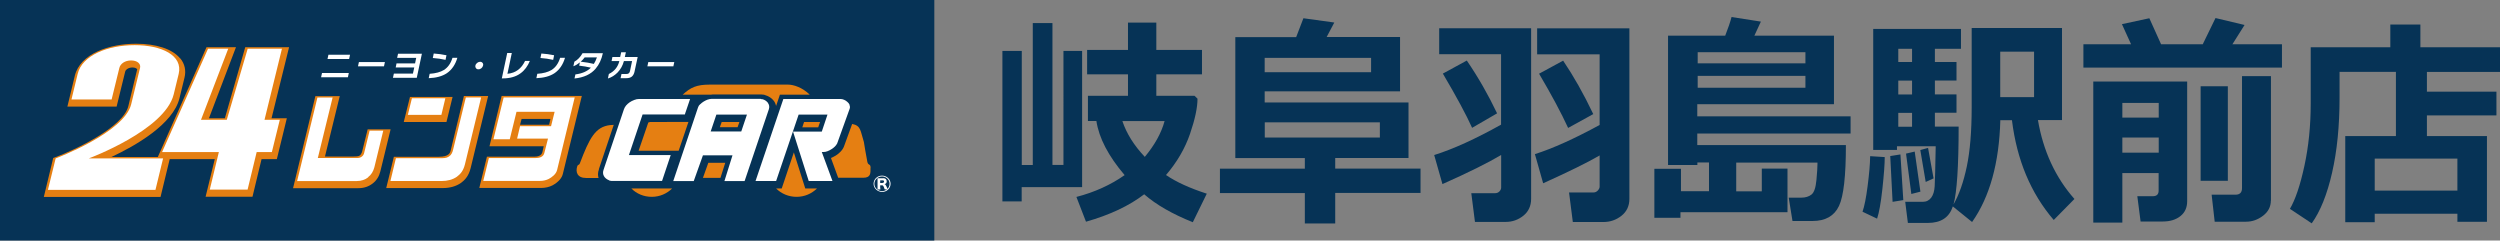 <?xml version="1.0" encoding="UTF-8"?> <svg xmlns="http://www.w3.org/2000/svg" viewBox="0 0 245.26 23.6"><rect x="0" y="0" width="245.26" height="23.6" fill="#808080" stroke="none"/><defs><style> .cls-1 { fill: #fff; } .cls-2 { fill: #e57f12; } .cls-3 { fill: #063356; } </style></defs><g id="_画像" data-name="画像"><g><rect class="cls-3" x="34.03" y="-34.03" width="23.6" height="91.66" transform="translate(57.63 -34.03) rotate(90)"></rect><g><path class="cls-2" d="m36.07,12.68l-.56,2.25c-.05.12-.12.28-.27.36-.12.05-.33.07-.7.07h-2.66l1.45-5.93h-2.39l-2.19,9.03h6.42c.54,0,1-.16,1.39-.46.39-.3.64-.71.76-1.21l1-4.1h-2.24Z"></path><g><polygon class="cls-2" points="44.4 9.51 40.22 9.51 39.61 11.97 43.8 11.97 44.4 9.51"></polygon><path class="cls-2" d="m45.51,9.42l-1.31,5.4c-.05.17-.16.56-1.15.56h-4.41l-.75,3.07h5.55c.7,0,1.3-.17,1.79-.51.35-.26.74-.64.94-1.44l1.72-7.08h-2.39Z"></path></g><path class="cls-2" d="m49.21,9.42l-1.19,4.93h5.32l-.13.58c-.1.37-.48.44-.78.44h-4.66l-.75,3.07h6.05c.43,0,.81-.09,1.14-.26.56-.31.91-.7,1.01-1.13l1.86-7.64h-7.86Zm1.96,2.25h2.83l-.13.57h-2.85l.15-.57Z"></path><path class="cls-1" d="m36.13,17.39c-.31.24-.68.37-1.12.37h-5.86l1.99-8.19h1.49l-1.45,5.93h3.91c.15,0,.29-.05.41-.14.12-.09.2-.22.23-.37l.53-2.17h1.34l-.87,3.58c-.11.42-.31.75-.62.98"></path><path class="cls-1" d="m47.2,9.57l-1.59,6.56c-.16.63-.44.95-.79,1.21-.4.28-.91.42-1.52.42h-5l.54-2.24h4.35c.33,0,.6,0,.83-.15.26-.16.37-.41.44-.72l1.24-5.09h1.49m-7.17,1.71h3.28l.39-1.63h-3.28l-.4,1.63Z"></path><path class="cls-1" d="m51.03,12.38h3.03l.35-1.41h-3.74l-.66,2.69h-1.6l1-4.1h6.97l-1.73,7.13c-.11.41-.51.7-.81.86-.25.13-.55.2-.92.2h-5.51l.55-2.24h4.51c.45,0,.85-.1.94-.53l.35-1.38h-3.03l.29-1.23"></path><path class="cls-2" d="m17.67,5.73c-.75-.92-2.33-1.44-4.32-1.44-2.61,0-5.48.97-6.01,3.14l-.73,3.03h4.83l.84-3.43c.04-.19.32-.41.71-.41.25,0,.39.08.45.15.03.03.03.04.01.07l-.86,3.57c-.51,2.1-5.33,4.33-7.15,5.01l-.22.08-.92,3.82h11.45l.95-3.92h-5.77c2.34-1.09,6.06-3.21,6.68-5.77l.49-2.01c.17-.7.03-1.35-.41-1.89Z"></path><polygon class="cls-2" points="28.36 4.63 24.06 4.63 22.06 11.6 20.5 11.6 23.15 4.63 20.26 4.63 15.39 15.61 21.07 15.61 20.17 19.3 24.77 19.3 25.66 15.61 27.16 15.61 28.14 11.6 26.64 11.6 28.36 4.63"></polygon><path class="cls-1" d="m8.71,15.54s7.46-2.76,8.33-6.28l.49-2.01c.43-1.82-1.67-2.82-4.32-2.82s-5.15,1-5.59,2.82l-.61,2.51h3.94l.76-3.1c.1-.41.55-.73,1.15-.73s.98.32.88.73c0,0-.33,1.32-.87,3.57-.67,2.78-7.41,5.31-7.41,5.31l-.76,3.09h10.55l.75-3.09h-7.29"></path><polyline class="cls-1" points="24.3 4.78 22.25 11.75 19.72 11.75 22.39 4.78 20.41 4.78 15.9 14.92 21.47 14.92 20.58 18.6 24.29 18.6 25.18 14.92 26.67 14.92 27.45 11.75 25.95 11.75 27.66 4.78 24.3 4.78"></polyline><g><path class="cls-2" d="m69.73,9.29h0c.05,0,.11-.02.16-.02h4.83c.07,0,.14.02.18.02h.05l.11.04c.36.1.65.3.86.57.11.15.18.32.22.49l.37-1.1h2.93c-.73-.72-1.6-.99-2.14-.99h-7.65c-1.34,0-1.9.28-2.68.99h2.77Z"></path><path class="cls-2" d="m67.53,11.96h-.01s-3.75.01-3.75.01c-.05.02-.11.03-.17.05l-.95,2.77h3.93l.96-2.83Z"></path><polygon class="cls-2" points="64.58 16.3 60.5 16.3 60.27 16.97 64.36 16.97 64.58 16.3"></polygon><path class="cls-2" d="m80.39,16.97l-1.04-2.84h1.54s.02-.01.03-.02c.07-.03.14-.07.21-.11,0,0,0,0,0,0h-1.93s.94,2.97.94,2.97h.24Z"></path><polygon class="cls-2" points="78.71 12.49 80.27 12.49 80.45 11.97 78.88 11.97 78.71 12.49"></polygon><polygon class="cls-2" points="67.8 16.05 68.36 14.47 73.27 14.47 72.99 15.34 73.44 13.99 68.49 13.99 67.8 16.05"></polygon><path class="cls-2" d="m79,18.49l-1.12-3.54-1.19,3.54h-.55c.51.51,1.22.82,2.01.82s1.49-.32,2-.82h-1.14Z"></path><path class="cls-2" d="m65.5,18.49h-3.56c.5.51,1.21.82,2,.82s1.49-.32,2-.82h-.44Z"></path><path class="cls-2" d="m85.41,16.49c0-.48-.23-.21-.32-.61-.09-.4-.34-1.95-.34-1.95-.35-1.09-.27-1.6-1.15-1.77l-.81,2.23c-.08.19-.19.35-.35.51-.13.13-.27.25-.43.35-.16.1-.33.18-.49.25l.71,1.94h2.45c.78,0,.72-.48.72-.96Z"></path><path class="cls-2" d="m58.75,16.6l1.46-4.35-.34.02c-1.47.16-2.05,1.29-2.99,3.77-.05.15-.18.1-.24.24-.21.6,0,1.18.85,1.18h1.23c-.07-.22-.09-.51.04-.85Z"></path><polygon class="cls-2" points="71.15 15.97 69.49 15.97 68.96 17.45 70.68 17.45 71.15 15.97"></polygon><polygon class="cls-2" points="70.8 11.97 70.62 12.48 72.36 12.48 72.54 11.97 70.8 11.97"></polygon></g><path class="cls-1" d="m67.18,11.24l.52-1.53h-5c-.16,0-.32.03-.49.1-.16.06-.3.13-.43.22-.14.1-.26.2-.36.32-.1.12-.16.24-.21.37l-1.99,5.91c-.09.24-.08.46.03.65.1.17.26.31.49.4.03.03.08.05.13.05.05.01.09.02.11.02h4.97l.85-2.54h-4.1l1.34-3.98h4.11Z"></path><path class="cls-1" d="m75.34,10.09c-.13-.17-.32-.3-.54-.36h-.08s-.07-.03-.1-.03h-4.82c-.12,0-.24.03-.4.08-.13.05-.25.11-.38.19-.12.08-.23.16-.33.26-.12.1-.18.21-.21.31l-2.43,7.22h2.01l.9-2.52h2.9l-.79,2.52h1.98l2.38-7.05c.07-.23.04-.43-.1-.62Zm-2.06,1.15l-.56,1.66h-3l.56-1.66h3Z"></path><path class="cls-1" d="m83.35,10.29c-.05-.12-.12-.21-.23-.3-.09-.08-.19-.15-.31-.2-.12-.05-.23-.08-.35-.08h-5.61l-2.73,8.05h2.02l2.21-6.52h2.83l-.56,1.67h-2.82l1.54,4.85h2.33l-1.05-2.85h.19c.11,0,.24-.02.38-.08.13-.05.27-.12.39-.2.13-.08.24-.17.33-.26.1-.11.17-.2.22-.3l1.22-3.39c.05-.12.04-.25-.01-.37Z"></path><path class="cls-1" d="m87.37,18.03c0,.44-.37.8-.82.8s-.85-.35-.85-.8.37-.8.83-.8.84.36.84.8m-.73-.55c.22,0,.35.11.35.3,0,.16-.06.24-.22.29.09.02.12.05.2.23.03.08.06.14.07.17,0,.03.02.04.02.05t0,.02c.14-.14.21-.32.21-.51,0-.4-.33-.72-.73-.72-.43,0-.76.32-.76.72s.33.72.76.72c.17,0,.34-.07.49-.17h-.24s-.03-.09-.07-.2c-.07-.17-.1-.2-.2-.2h-.17v.21c0,.09.01.13.02.2h-.28c0-.06,0-.1,0-.19v-.71c0-.09,0-.13,0-.2.06,0,.1,0,.19,0h.36Zm-.05.46c.09,0,.14-.06.14-.14,0-.07-.05-.11-.14-.11h-.24v.26h.24Z"></path><g><path class="cls-1" d="m34.13,7.58h-2.63l.09-.42h2.63l-.09.42Zm.12-1.79h-2.12l.09-.42h2.12l-.09.42Z"></path><path class="cls-1" d="m37.67,6.51h-2.55l.09-.42h2.55l-.09.42Z"></path><path class="cls-1" d="m40.89,7.63h-2.34l.09-.41h1.87l.13-.6h-1.82l.08-.4h1.82l.11-.54h-1.87l.09-.41h2.34l-.5,2.35Z"></path><path class="cls-1" d="m44.87,5.67c-.2.68-.55,1.18-1.03,1.51-.45.3-1.04.46-1.78.49l.09-.43c.6-.04,1.06-.17,1.39-.37.39-.24.68-.64.85-1.2h.47Zm-1.17.2c-.39-.09-.81-.15-1.24-.18l.09-.44c.42.03.83.08,1.25.17l-.09.45Z"></path><path class="cls-1" d="m47.39,6.43c-.02.1-.08.19-.16.26-.09.07-.18.11-.29.11s-.19-.03-.24-.11c-.06-.07-.08-.16-.06-.26.02-.1.08-.19.17-.26.09-.07.19-.11.29-.11s.19.04.24.11c.06.07.08.16.05.26Z"></path><path class="cls-1" d="m51.98,5.98c-.21.51-.51.92-.91,1.21-.46.34-1.04.5-1.74.5h-.1l.53-2.49h.45l-.43,2.04c.41-.04.76-.17,1.04-.38.28-.21.51-.5.69-.88h.48Z"></path><path class="cls-1" d="m55.43,5.67c-.2.68-.55,1.18-1.03,1.51-.45.3-1.04.46-1.78.49l.09-.43c.6-.04,1.06-.17,1.39-.37.39-.24.68-.64.85-1.2h.47Zm-1.17.2c-.39-.09-.81-.15-1.24-.18l.09-.44c.42.03.83.08,1.25.17l-.09.45Z"></path><path class="cls-1" d="m59.14,5.23c-.13.6-.36,1.1-.7,1.5-.47.56-1.17.88-2.08.97l.09-.4c.65-.08,1.16-.3,1.52-.66-.36-.09-.74-.15-1.15-.2l.07-.32c-.21.17-.42.3-.64.38l.1-.45c.15-.08.3-.19.44-.34.14-.15.26-.31.36-.49h1.99Zm-.58.4h-1.2c-.11.15-.24.29-.39.42.51.06.94.13,1.29.22.12-.19.22-.4.3-.64Z"></path><path class="cls-1" d="m62.26,6.99c-.05.24-.14.41-.27.52-.13.11-.32.16-.55.16h-.56l.09-.41h.46c.11,0,.2-.02.26-.07.06-.05.1-.13.12-.24l.2-.96h-.8c-.12.45-.33.82-.63,1.13-.27.27-.58.47-.94.58l.09-.44c.55-.27.89-.69,1.03-1.27h-.76l.08-.4h.76l.1-.46h.46l-.1.46h1.26l-.3,1.39Z"></path><path class="cls-1" d="m66.06,6.51h-2.55l.09-.42h2.55l-.09.42Z"></path></g></g></g></g><g id="_テキスト" data-name="テキスト"><g><path class="cls-3" d="m100.24,19.76h-1.9V5h1.9v11.19h1.08V2.26h1.93v13.92h1.08V5h1.83v13.36h-5.93v1.4Zm17.24-10.07c0,.85-.24,2-.73,3.43s-1.27,2.78-2.36,4.05c.99.68,2.33,1.29,4,1.83l-1.37,2.8c-2-.8-3.59-1.71-4.77-2.74-1.47,1.13-3.38,2.03-5.71,2.69l-.94-2.43c1.78-.46,3.36-1.18,4.73-2.14-1.6-1.88-2.52-3.65-2.77-5.31h-.83v-2.47h3.93v-2.11h-4.01v-2.39h4.01v-2.68h2.78v2.68h4.48v2.39h-4.48v2.11h3.75l.28.27Zm-5.17,5.7c.97-1.17,1.62-2.33,1.94-3.51h-4.14c.41,1.22,1.14,2.39,2.2,3.51Z"></path><path class="cls-3" d="m130.99,21.92h-2.98v-2.98h-8.33v-2.39h8.33v-1.04h-6.82V3.64h5.97l.71-1.85,3.03.42-.75,1.42h7.2v5.33h-13.28v1.09h14.11v5.45h-7.19v1.04h8.37v2.39h-8.37v2.98Zm3.52-14.84v-1.4h-10.44v1.4h10.44Zm.86,6.41v-1.49h-11.29v1.49h11.29Z"></path><path class="cls-3" d="m147.26,15.21c-1.27.76-3.19,1.71-5.75,2.85l-.81-2.85c1.88-.59,4.07-1.59,6.56-2.98v-6.91h-6.07v-2.55h9.02v16.73c0,.69-.25,1.25-.76,1.66-.51.41-1.09.61-1.74.61h-3.01l-.36-2.82h2.36c.15,0,.29-.06.4-.17.11-.12.17-.24.17-.37v-3.19Zm-.39-4.09l-2.45,1.42c-.56-1.25-1.52-3.03-2.87-5.32l2.35-1.28c1.12,1.64,2.11,3.37,2.97,5.18Zm10.06,4.13c-1.2.7-3.04,1.6-5.54,2.73l-.81-2.86c1.74-.55,3.85-1.5,6.35-2.86v-6.93h-6.13v-2.55h9.05v16.73c0,.69-.26,1.25-.78,1.66-.52.41-1.11.61-1.77.61h-3l-.37-2.9h2.41c.15,0,.29-.06.41-.19s.18-.25.18-.39v-3.05Zm-.62-4.06l-2.47,1.36c-.68-1.48-1.63-3.25-2.85-5.32l2.36-1.28c1.02,1.51,2.01,3.25,2.96,5.25Z"></path><path class="cls-3" d="m181.09,14.24c0,3-.22,5-.68,5.97s-1.32,1.47-2.59,1.47h-1.97l-.37-2.29h1.24c.4,0,.73-.1.99-.3.26-.2.42-.68.49-1.43.07-.75.1-1.27.1-1.54v-.17h-7.97v2.82h2.51v-2.23h2.52v4.28h-10.5v.55h-2.56v-4.81h2.61v2.2h2.75v-2.82h-1.14v.25h-2.88V3.5h5.61c.3-.77.51-1.38.62-1.83l2.88.45-.64,1.38h7.81v6.72h-13.41v1.19h15.04v1.69h-15.04v1.13h14.54Zm-3.97-8.03v-1.09h-10.57v1.09h10.57Zm0,2.4v-1.17h-10.57v1.17h10.57Z"></path><path class="cls-3" d="m184.9,15.4c0,.7-.08,1.75-.23,3.13s-.33,2.36-.52,2.92l-1.43-.68c.18-.51.35-1.34.5-2.51.15-1.17.24-2.15.25-2.94l1.43.09Zm7.48-10.61h-2.56v1.29h2.12v1.82h-2.12v1.36h2.12v1.8h-2.12v1.36h2.33c0,3.9-.17,6.45-.5,7.63.55-.96.98-2.19,1.3-3.71s.48-3.47.48-5.84V2.75h8.86v9.03h-2.36c.52,3.04,1.71,5.62,3.58,7.74l-2.03,2.06c-2.26-2.63-3.62-5.89-4.1-9.79h-1.14c-.11,4.2-1.04,7.53-2.77,9.99l-1.89-1.53c-.35,1.08-1.16,1.62-2.45,1.62h-1.96l-.26-2.07h1.71c.36,0,.64-.14.84-.41s.31-.64.34-1.12c.03-.47.06-1.78.1-3.92h-3.8v.36h-2.33V2.84h8.61v1.96Zm-5.66,14.84l-1.05.17-.23-4.49,1-.16.28,4.47Zm.86-14.84h-1.35v1.29h1.35v-1.29Zm-1.35,3.12v1.36h1.35v-1.36h-1.35Zm0,3.16v1.36h1.35v-1.36h-1.35Zm2.18,7.73l-.9.23-.52-3.96.85-.2.56,3.93Zm1.28-1.3l-.77.35-.53-3.13.76-.21.54,2.99Zm9.86-7.97v-4.46h-3.32v4.46h3.32Z"></path><path class="cls-3" d="m209.07,4.35l-.9-1.98,2.69-.58,1.15,2.55h4.09l1.25-2.57,2.85.68-1.19,1.89h4.86v2.29h-19.48v-2.29h4.68Zm2.71,12.63h-3.57v4.86h-2.85V8h9.21v11.74c0,.62-.22,1.11-.66,1.46-.44.35-1.01.53-1.73.53h-2.18l-.32-2.48h1.51c.39,0,.58-.18.58-.55v-1.72Zm0-5.44v-1.44h-3.57v1.44h3.57Zm-3.57,3.44h3.57v-1.49h-3.57v1.49Zm10.35,2.76h-2.67v-9.28h2.67v9.28Zm4.22,1.93c0,.6-.25,1.1-.76,1.49-.51.39-1.06.59-1.67.59h-3.08l-.3-2.65h2.34c.42,0,.64-.21.64-.64V7.47h2.84v12.21Z"></path><path class="cls-3" d="m241.08,20.97h-8.11v.83h-2.89v-8.45h4.97v-6.3h-5.53v2.55c0,2.74-.24,5.18-.73,7.33-.49,2.15-1.16,3.81-2,4.98l-2.14-1.42c.54-.92,1.01-2.32,1.42-4.21.41-1.89.62-3.93.62-6.12v-5.52h7.81v-2.23h2.95v2.23h7.81v2.42h-7.17v1.93h6.82v2.33h-6.82v2.03h5.89v8.41h-2.9v-.78Zm-8.11-2.27h8.11v-3.14h-8.11v3.14Z"></path></g></g></svg> 